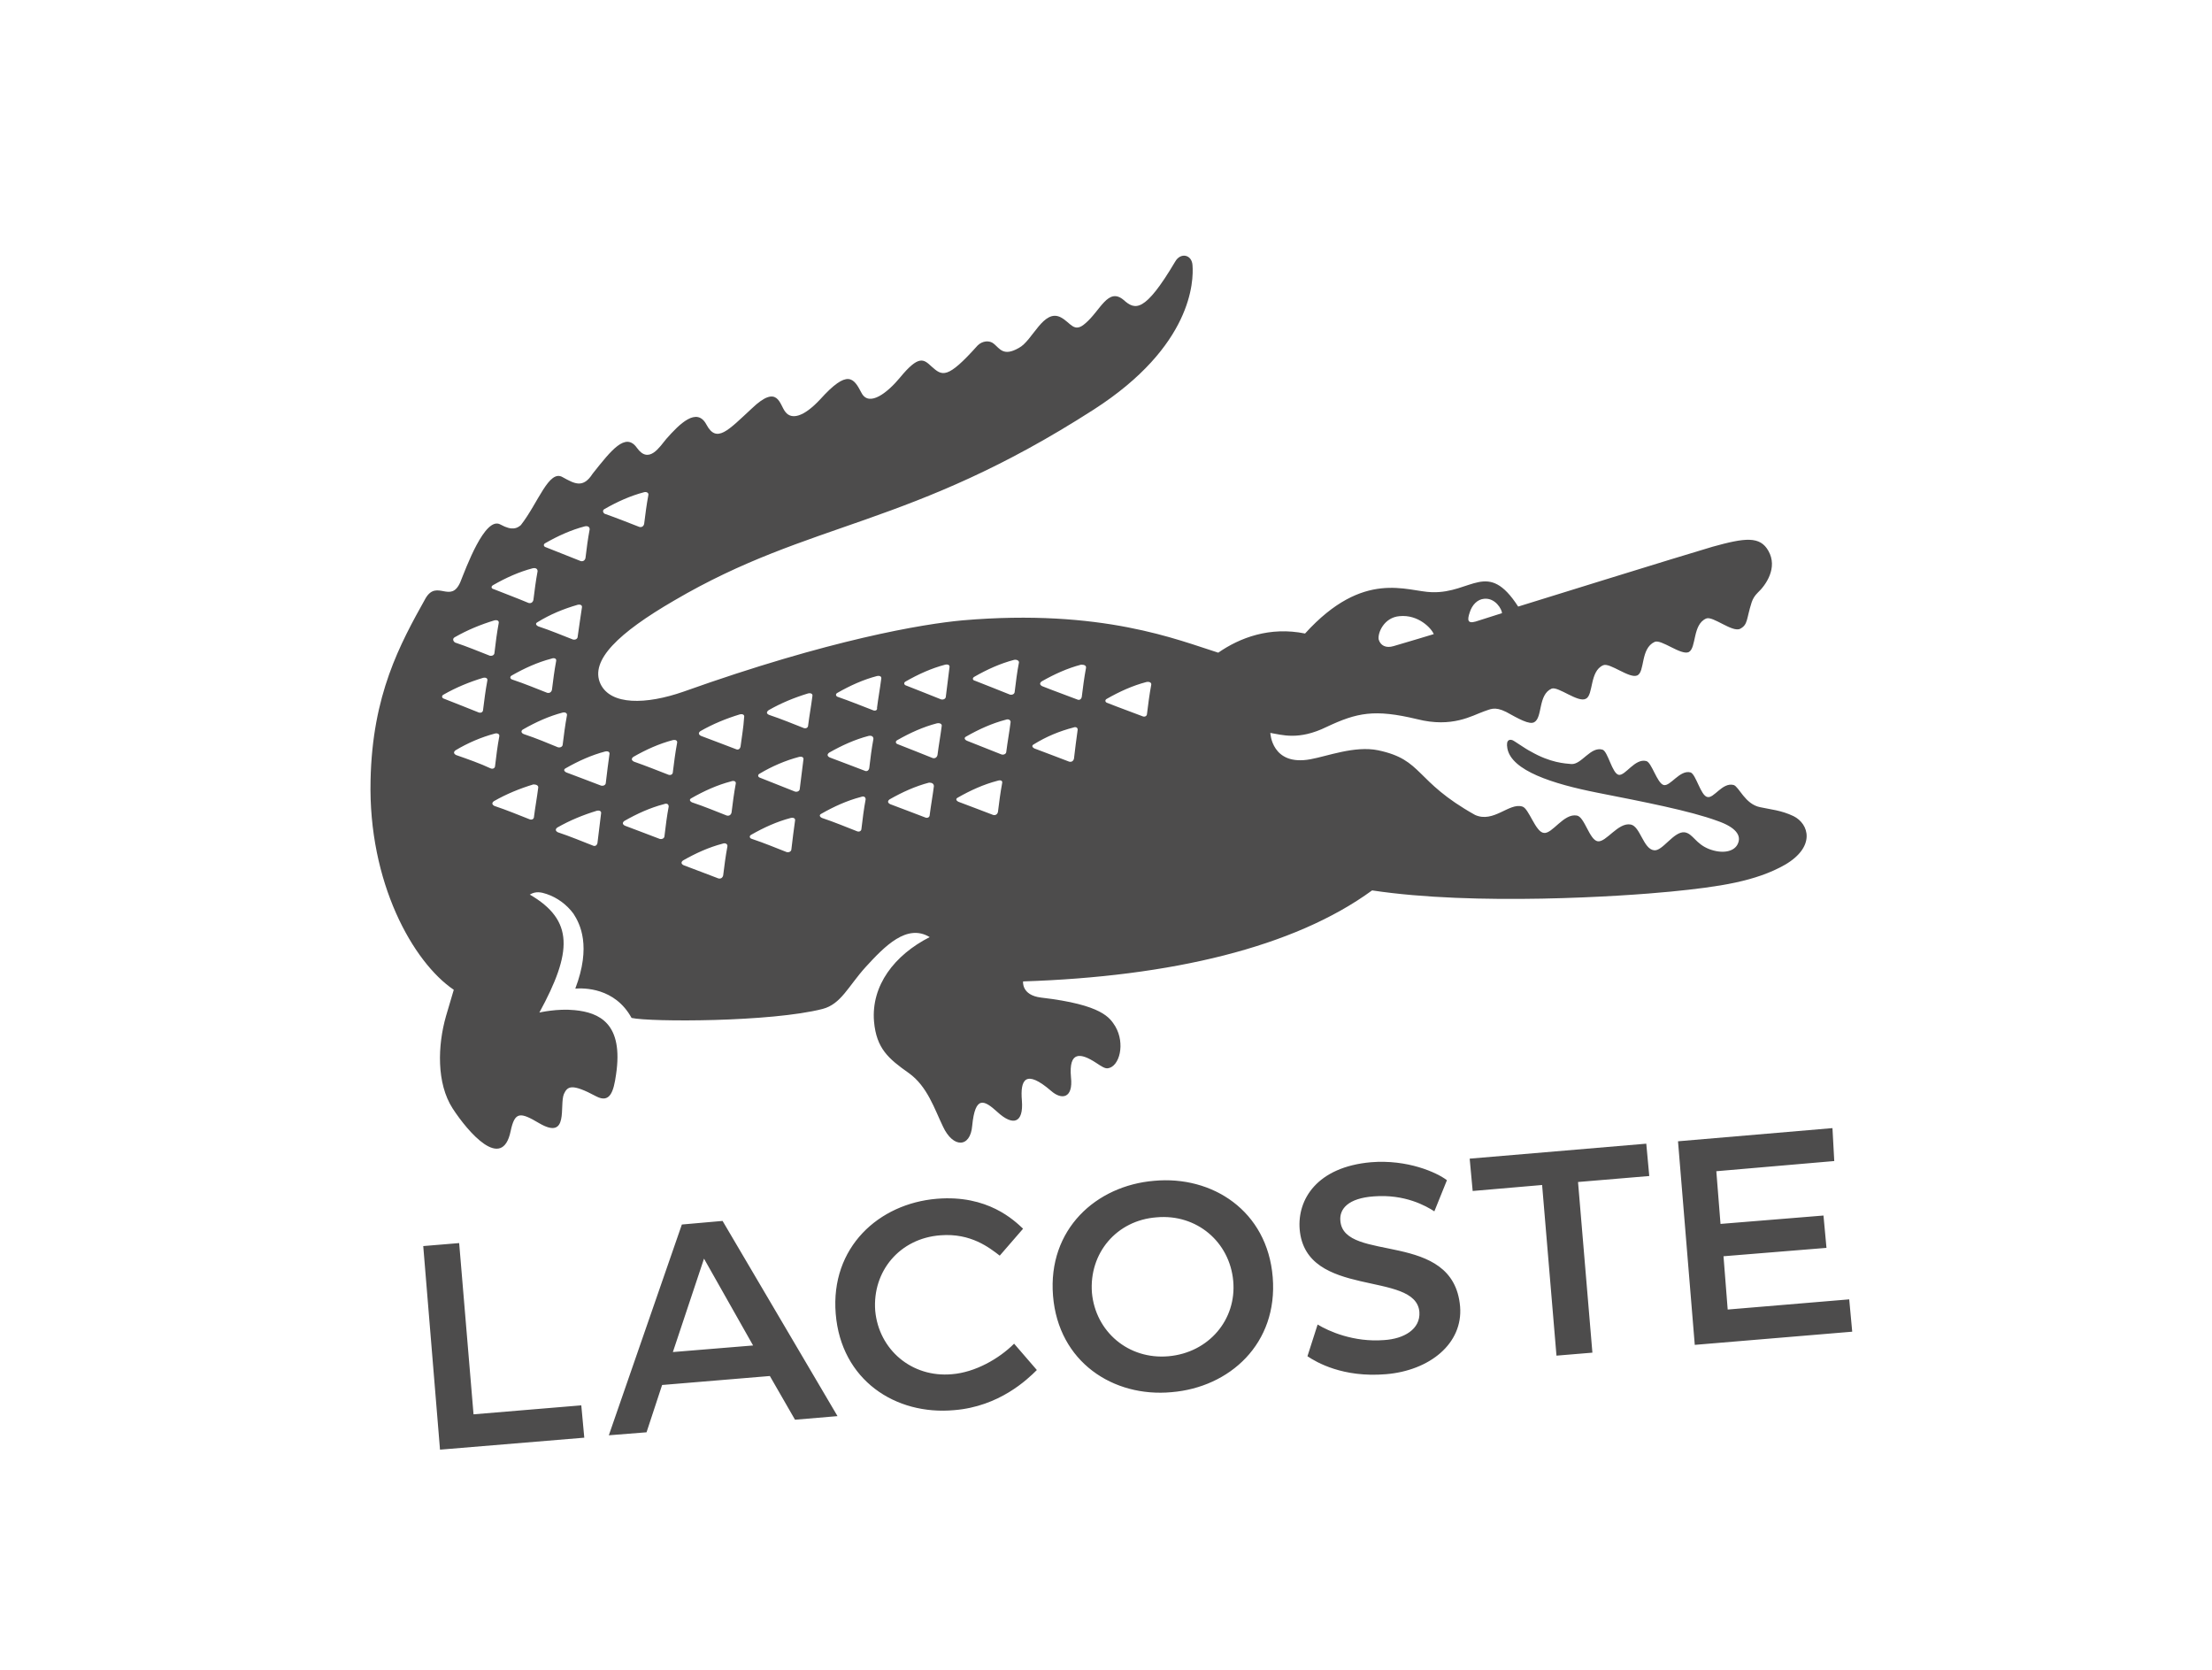 <?xml version="1.0" encoding="utf-8"?>
<!-- Generator: Adobe Illustrator 24.3.0, SVG Export Plug-In . SVG Version: 6.00 Build 0)  -->
<svg version="1.1" id="Calque_1" xmlns="http://www.w3.org/2000/svg" xmlns:xlink="http://www.w3.org/1999/xlink" x="0px" y="0px"
	 viewBox="0 0 36.95 27.89" style="enable-background:new 0 0 36.95 27.89;" xml:space="preserve">
<style type="text/css">
	.st0{fill:#4D4C4C;}
	.st1{opacity:0.4;}
	.st2{opacity:0.6;}
	.st3{fill-rule:evenodd;clip-rule:evenodd;fill:#4D4C4C;}
	.st4{clip-path:url(#SVGID_2_);fill:#4D4C4C;}
	.st5{clip-path:url(#SVGID_4_);fill:#4D4C4C;}
	.st6{clip-path:url(#SVGID_6_);fill:#4D4C4C;}
	.st7{clip-path:url(#SVGID_8_);}
	.st8{clip-path:url(#SVGID_20_);}
</style>
<g>
	<path class="st0" d="M19.57,23.25c0.97-0.08,1.78-0.81,1.69-1.92c-0.09-1.11-1.01-1.7-1.98-1.61c-0.97,0.08-1.78,0.81-1.69,1.92
		C17.68,22.75,18.6,23.34,19.57,23.25 M13.28,23.71l0.71-0.06l-1.92-3.26l-0.68,0.06l-1.22,3.52l0.63-0.05l0.26-0.79l1.8-0.15
		L13.28,23.71z M30.61,18.84l-2.58,0.22l0.28,3.4l2.63-0.22l-0.05-0.54l-2.03,0.17l-0.07-0.89l1.72-0.14l-0.05-0.54l-1.72,0.14
		l-0.07-0.88l1.97-0.17L30.61,18.84z M21.84,22.65c0.15,0.1,0.59,0.36,1.31,0.3c0.73-0.06,1.29-0.51,1.24-1.13
		c-0.11-1.29-1.94-0.72-2-1.43c-0.02-0.2,0.13-0.38,0.56-0.41c0.52-0.04,0.87,0.16,1.01,0.25l0.21-0.52
		c-0.17-0.13-0.66-0.35-1.27-0.3c-0.9,0.08-1.23,0.62-1.19,1.12c0.1,1.17,1.94,0.68,2,1.38c0.02,0.29-0.26,0.45-0.59,0.47
		c-0.51,0.04-0.93-0.15-1.11-0.26L21.84,22.65z M15.71,20.63c0.51-0.04,0.82,0.21,0.99,0.34l0.39-0.45
		c-0.15-0.14-0.59-0.57-1.44-0.5c-0.97,0.08-1.78,0.81-1.69,1.92c0.09,1.11,1,1.7,1.98,1.61c0.75-0.06,1.22-0.51,1.38-0.67
		l-0.38-0.44c-0.25,0.25-0.65,0.48-1.04,0.51c-0.67,0.06-1.22-0.41-1.28-1.06C14.57,21.23,15.03,20.68,15.71,20.63 M19.52,22.65
		c-0.67,0.06-1.22-0.41-1.28-1.06c-0.05-0.66,0.41-1.21,1.08-1.26c0.67-0.06,1.22,0.41,1.28,1.06
		C20.66,22.04,20.19,22.59,19.52,22.65 M25.76,19.79l0.24,2.85l0.6-0.05l-0.24-2.85l1.19-0.1L27.5,19.1l-2.95,0.25l0.05,0.54
		L25.76,19.79z M7.67,20.76l-0.6,0.05l0.28,3.4l2.41-0.2l-0.05-0.54l-1.8,0.15L7.67,20.76z M11.76,21.02l0.82,1.45l-1.34,0.11
		L11.76,21.02z"/>
	<path class="st0" d="M29.96,13.63c-0.21-0.1-0.38-0.11-0.56-0.15c-0.25-0.05-0.35-0.34-0.44-0.37c-0.19-0.05-0.33,0.23-0.44,0.2
		c-0.11-0.02-0.19-0.38-0.28-0.41c-0.18-0.05-0.34,0.24-0.45,0.21c-0.11-0.03-0.2-0.38-0.29-0.4c-0.19-0.05-0.35,0.25-0.46,0.23
		c-0.11-0.02-0.18-0.39-0.27-0.42c-0.2-0.06-0.35,0.25-0.52,0.24c-0.11-0.01-0.35-0.02-0.68-0.21c-0.1-0.05-0.29-0.19-0.31-0.19
		c-0.03-0.01-0.11-0.02-0.08,0.14c0.07,0.37,0.75,0.59,1.51,0.74c0.76,0.15,1.54,0.3,2,0.47c0.29,0.1,0.42,0.24,0.33,0.4
		c-0.07,0.12-0.26,0.15-0.47,0.07c-0.23-0.09-0.27-0.26-0.41-0.28c-0.18-0.02-0.37,0.32-0.51,0.3c-0.18-0.02-0.23-0.4-0.39-0.43
		c-0.21-0.04-0.41,0.3-0.55,0.28c-0.14-0.02-0.22-0.41-0.35-0.43c-0.22-0.04-0.41,0.31-0.55,0.29c-0.14-0.01-0.25-0.41-0.36-0.44
		c-0.22-0.07-0.48,0.28-0.79,0.14c-1.02-0.57-0.86-0.92-1.62-1.08c-0.39-0.08-0.85,0.1-1.13,0.15c-0.65,0.12-0.67-0.44-0.67-0.44
		c0.19,0.03,0.47,0.13,0.94-0.1c0.51-0.24,0.8-0.3,1.51-0.13c0.59,0.15,0.92-0.06,1.12-0.13c0.1-0.03,0.17-0.09,0.37,0.01
		c0.2,0.11,0.39,0.22,0.47,0.17c0.14-0.08,0.06-0.46,0.29-0.56c0.11-0.04,0.44,0.24,0.57,0.17c0.13-0.06,0.06-0.46,0.29-0.56
		c0.11-0.05,0.44,0.23,0.57,0.17c0.13-0.06,0.05-0.45,0.29-0.56c0.11-0.05,0.44,0.23,0.57,0.17c0.13-0.07,0.06-0.46,0.29-0.56
		c0.11-0.05,0.44,0.24,0.57,0.17l0,0c0.13-0.07,0.1-0.16,0.19-0.44c0.02-0.06,0.05-0.11,0.1-0.16c0.14-0.13,0.34-0.42,0.18-0.7
		c-0.14-0.25-0.39-0.22-0.93-0.07c-0.45,0.13-3.25,1-3.25,1c-0.51-0.79-0.77-0.22-1.44-0.24c-0.42-0.01-1.14-0.39-2.12,0.69
		c-0.59-0.12-1.09,0.07-1.45,0.32c-0.67-0.21-1.94-0.74-4.27-0.54c-0.66,0.06-2.22,0.32-4.66,1.19c-0.63,0.22-1.22,0.23-1.39-0.13
		c-0.18-0.39,0.3-0.85,1.23-1.39c2.3-1.35,3.93-1.21,7.01-3.19c1.65-1.06,1.67-2.15,1.65-2.41c-0.01-0.18-0.2-0.22-0.29-0.06
		c-0.51,0.86-0.67,0.81-0.86,0.64c-0.26-0.22-0.39,0.18-0.64,0.39c-0.19,0.17-0.24-0.01-0.41-0.1c-0.29-0.15-0.47,0.39-0.7,0.51
		c-0.26,0.15-0.32,0.01-0.42-0.07c-0.07-0.06-0.19-0.05-0.27,0.03c-0.51,0.57-0.59,0.51-0.77,0.35c-0.13-0.12-0.21-0.2-0.53,0.19
		c-0.19,0.23-0.51,0.5-0.64,0.25c-0.13-0.25-0.23-0.4-0.69,0.11c-0.28,0.3-0.48,0.34-0.58,0.21c-0.1-0.12-0.12-0.48-0.56-0.06
		c-0.4,0.37-0.59,0.59-0.76,0.27c-0.16-0.3-0.45-0.01-0.67,0.24c-0.11,0.13-0.29,0.43-0.49,0.15c-0.19-0.27-0.43,0.04-0.74,0.43
		C9.74,8.16,9.6,8.08,9.4,7.97C9.17,7.83,8.99,8.4,8.7,8.77C8.64,8.82,8.56,8.87,8.36,8.76C8.1,8.61,7.78,9.5,7.69,9.72
		C7.53,10.09,7.3,9.67,7.11,9.99c-0.43,0.77-0.89,1.61-0.92,3.04c-0.04,1.71,0.71,3.04,1.39,3.5c0,0-0.06,0.2-0.13,0.44
		c-0.14,0.49-0.16,1.12,0.11,1.54c0.26,0.4,0.83,1.06,0.97,0.38c0.07-0.33,0.16-0.32,0.48-0.13c0.5,0.29,0.33-0.3,0.41-0.49
		c0.06-0.13,0.13-0.18,0.54,0.04c0.23,0.12,0.29-0.08,0.33-0.36c0.13-0.86-0.28-1.04-0.69-1.08c-0.29-0.03-0.59,0.04-0.59,0.04
		c0.55-1.01,0.58-1.54-0.16-1.97c0.1-0.06,0.19-0.04,0.28-0.01c0.18,0.06,0.34,0.18,0.45,0.33c0.11,0.17,0.3,0.54,0.03,1.25
		c0.14-0.01,0.66-0.02,0.94,0.49c0.32,0.07,2.33,0.07,3.19-0.15c0.31-0.08,0.43-0.38,0.72-0.7c0.32-0.35,0.69-0.73,1.07-0.5
		c-0.59,0.3-0.98,0.81-0.93,1.41c0.04,0.45,0.24,0.62,0.58,0.86c0.31,0.22,0.43,0.6,0.57,0.89c0.17,0.37,0.46,0.36,0.49-0.01
		c0.05-0.51,0.2-0.43,0.42-0.23c0.26,0.24,0.44,0.19,0.41-0.19c-0.03-0.35,0.06-0.53,0.49-0.16c0.17,0.15,0.37,0.13,0.33-0.23
		c-0.04-0.44,0.16-0.41,0.42-0.24c0.09,0.06,0.15,0.1,0.2,0.09c0.19-0.03,0.29-0.41,0.12-0.7c-0.09-0.14-0.21-0.36-1.24-0.48
		c-0.33-0.04-0.3-0.27-0.3-0.27c2.47-0.08,4.53-0.57,5.83-1.52c1.72,0.26,4.18,0.1,4.99,0.02c0.81-0.08,1.42-0.17,1.91-0.45
		C30.33,14.14,30.22,13.76,29.96,13.63 M24.55,10.23c0.04-0.13,0.13-0.22,0.24-0.23c0.19-0.02,0.3,0.18,0.3,0.24l-0.44,0.14
		C24.51,10.42,24.51,10.35,24.55,10.23 M23.38,10.29c0.31-0.03,0.53,0.2,0.57,0.3c0,0-0.46,0.14-0.67,0.2
		c-0.13,0.04-0.22-0.01-0.25-0.11C23.01,10.57,23.12,10.31,23.38,10.29 M10.1,8.5c0.21-0.12,0.43-0.22,0.66-0.28
		c0.04-0.01,0.08,0.01,0.07,0.05c-0.03,0.16-0.05,0.32-0.07,0.48c-0.01,0.04-0.04,0.06-0.08,0.05c-0.18-0.07-0.38-0.15-0.58-0.22
		C10.07,8.56,10.06,8.52,10.1,8.5 M9.11,9.07c0.21-0.12,0.43-0.22,0.66-0.28C9.82,8.78,9.85,8.8,9.85,8.84
		C9.82,9,9.8,9.15,9.78,9.32C9.77,9.36,9.74,9.38,9.7,9.37C9.52,9.3,9.32,9.22,9.12,9.14C9.08,9.13,9.07,9.09,9.11,9.07 M9.65,10.1
		c0.05-0.01,0.08,0.01,0.07,0.05c-0.02,0.15-0.05,0.32-0.07,0.48c0,0.04-0.04,0.06-0.08,0.05c-0.18-0.07-0.37-0.15-0.58-0.22
		c-0.04-0.02-0.05-0.05-0.01-0.07C9.19,10.26,9.41,10.17,9.65,10.1 M9.29,11.04c-0.03,0.16-0.05,0.32-0.07,0.48
		c-0.01,0.04-0.04,0.06-0.08,0.05c-0.18-0.07-0.37-0.15-0.58-0.22c-0.04-0.01-0.05-0.05-0.01-0.07c0.21-0.12,0.43-0.22,0.66-0.28
		C9.26,10.98,9.3,11,9.29,11.04 M8.24,9.77C8.45,9.65,8.67,9.55,8.9,9.49C8.95,9.48,8.98,9.5,8.98,9.54
		c-0.03,0.16-0.05,0.32-0.07,0.48c-0.01,0.04-0.04,0.06-0.08,0.05C8.64,9.99,8.45,9.92,8.25,9.84C8.2,9.83,8.2,9.79,8.24,9.77
		 M7.6,10.64c0.21-0.12,0.43-0.21,0.66-0.28c0.05-0.01,0.08,0.01,0.07,0.05c-0.03,0.16-0.05,0.32-0.07,0.49
		c0,0.04-0.04,0.06-0.08,0.05c-0.18-0.07-0.37-0.15-0.58-0.22C7.56,10.7,7.56,10.66,7.6,10.64 M7.41,11.6
		c0.21-0.12,0.43-0.21,0.66-0.28c0.05-0.01,0.08,0.01,0.07,0.05c-0.03,0.16-0.05,0.32-0.07,0.48C8.07,11.89,8.04,11.91,8,11.9
		c-0.18-0.07-0.37-0.15-0.58-0.23C7.38,11.66,7.37,11.62,7.41,11.6 M7.62,12.61c-0.04-0.02-0.05-0.05-0.01-0.08
		c0.2-0.12,0.43-0.22,0.66-0.28c0.04-0.01,0.08,0.01,0.07,0.05c-0.03,0.16-0.05,0.32-0.07,0.49c0,0.04-0.04,0.06-0.08,0.04
		C8.02,12.75,7.82,12.68,7.62,12.61 M8.92,13.64c0,0.04-0.04,0.06-0.08,0.04c-0.18-0.07-0.37-0.15-0.58-0.22
		c-0.04-0.02-0.05-0.05-0.01-0.08c0.21-0.12,0.43-0.21,0.66-0.28C8.96,13.1,9,13.12,8.99,13.16C8.97,13.32,8.94,13.48,8.92,13.64
		 M8.75,12.26C8.7,12.24,8.7,12.2,8.74,12.18c0.21-0.12,0.43-0.22,0.66-0.28c0.04-0.01,0.08,0.01,0.07,0.05
		c-0.03,0.16-0.05,0.32-0.07,0.48c0,0.04-0.04,0.06-0.08,0.05C9.15,12.41,8.96,12.33,8.75,12.26 M9.98,14.08
		c-0.01,0.04-0.04,0.06-0.08,0.04c-0.18-0.07-0.37-0.15-0.58-0.22c-0.04-0.02-0.05-0.05-0.01-0.08c0.21-0.12,0.43-0.21,0.66-0.28
		c0.05-0.01,0.08,0.01,0.07,0.05C10.02,13.75,10,13.92,9.98,14.08 M10.12,13.07c0,0.04-0.04,0.06-0.08,0.05
		c-0.18-0.07-0.37-0.14-0.58-0.22c-0.04-0.02-0.05-0.05-0.01-0.07c0.21-0.12,0.43-0.22,0.66-0.28c0.05-0.01,0.08,0.01,0.07,0.05
		C10.16,12.74,10.14,12.9,10.12,13.07 M11.17,13.47c-0.03,0.16-0.05,0.32-0.07,0.49c0,0.04-0.04,0.06-0.08,0.05
		c-0.18-0.07-0.37-0.14-0.58-0.22c-0.04-0.02-0.05-0.05-0.01-0.08c0.21-0.12,0.43-0.22,0.66-0.28
		C11.14,13.41,11.17,13.43,11.17,13.47 M11.17,12.94c-0.18-0.07-0.38-0.15-0.58-0.22c-0.04-0.02-0.05-0.05-0.01-0.08
		c0.21-0.12,0.43-0.22,0.66-0.28c0.05-0.01,0.08,0.01,0.07,0.05c-0.03,0.16-0.05,0.32-0.07,0.48
		C11.24,12.93,11.21,12.95,11.17,12.94 M12.15,14.14c-0.03,0.16-0.05,0.32-0.07,0.48c-0.01,0.04-0.04,0.06-0.08,0.05
		c-0.18-0.07-0.37-0.14-0.58-0.22c-0.04-0.02-0.05-0.05-0.01-0.08c0.21-0.12,0.43-0.22,0.66-0.28
		C12.12,14.07,12.16,14.1,12.15,14.14 M12.29,13.09c-0.03,0.16-0.05,0.32-0.07,0.48c-0.01,0.04-0.04,0.06-0.08,0.05
		c-0.18-0.07-0.37-0.15-0.58-0.22c-0.04-0.02-0.05-0.05-0.01-0.07c0.21-0.12,0.43-0.22,0.66-0.28
		C12.26,13.03,12.3,13.05,12.29,13.09 M12.37,12.47c-0.01,0.04-0.04,0.06-0.08,0.04c-0.18-0.07-0.37-0.14-0.58-0.22
		c-0.04-0.02-0.05-0.05-0.01-0.08c0.21-0.12,0.43-0.21,0.66-0.28c0.05-0.01,0.08,0.01,0.07,0.05
		C12.42,12.15,12.39,12.31,12.37,12.47 M13.22,14.18c0,0.04-0.04,0.06-0.08,0.05c-0.18-0.07-0.37-0.15-0.58-0.22
		c-0.04-0.01-0.05-0.05-0.01-0.07c0.21-0.12,0.43-0.22,0.66-0.28c0.05-0.01,0.08,0.01,0.07,0.05
		C13.26,13.85,13.24,14.01,13.22,14.18 M13.36,13.17c0,0.04-0.04,0.06-0.08,0.05c-0.18-0.07-0.38-0.15-0.58-0.23
		c-0.04-0.01-0.05-0.05-0.01-0.07c0.2-0.12,0.43-0.22,0.66-0.28c0.05-0.01,0.08,0.01,0.07,0.05C13.4,12.85,13.38,13.01,13.36,13.17
		 M13.43,12.16c-0.18-0.07-0.37-0.15-0.58-0.22c-0.05-0.02-0.05-0.05-0.01-0.08c0.21-0.12,0.43-0.21,0.66-0.28
		c0.05-0.01,0.08,0.01,0.07,0.05c-0.02,0.16-0.05,0.32-0.07,0.48C13.5,12.15,13.47,12.17,13.43,12.16 M14.46,13.35
		c-0.03,0.16-0.05,0.32-0.07,0.49c0,0.04-0.04,0.06-0.08,0.04c-0.18-0.07-0.37-0.15-0.58-0.22c-0.04-0.02-0.05-0.05-0.01-0.07
		c0.21-0.12,0.43-0.22,0.66-0.28C14.43,13.29,14.46,13.31,14.46,13.35 M14.59,12.34c-0.03,0.16-0.05,0.32-0.07,0.49
		c-0.01,0.04-0.04,0.06-0.08,0.04c-0.18-0.07-0.37-0.14-0.58-0.22c-0.04-0.02-0.05-0.05-0.01-0.08c0.21-0.12,0.43-0.22,0.66-0.28
		C14.56,12.28,14.59,12.3,14.59,12.34 M14.58,11.86c-0.18-0.07-0.38-0.15-0.58-0.22c-0.04-0.01-0.05-0.05-0.01-0.07
		c0.21-0.12,0.43-0.22,0.66-0.28c0.05-0.01,0.08,0.01,0.07,0.05c-0.02,0.16-0.05,0.32-0.07,0.48
		C14.66,11.86,14.62,11.88,14.58,11.86 M15.6,13.13c-0.02,0.16-0.05,0.32-0.07,0.48c0,0.04-0.04,0.06-0.08,0.04
		c-0.18-0.07-0.37-0.14-0.58-0.22c-0.04-0.02-0.05-0.05-0.01-0.08c0.21-0.12,0.43-0.22,0.66-0.28C15.57,13.07,15.6,13.09,15.6,13.13
		 M15.73,12.13c-0.02,0.16-0.05,0.32-0.07,0.48c-0.01,0.04-0.04,0.06-0.08,0.05c-0.18-0.07-0.37-0.15-0.58-0.23
		c-0.04-0.01-0.05-0.05-0.01-0.07c0.21-0.12,0.43-0.22,0.66-0.28C15.7,12.07,15.74,12.09,15.73,12.13 M15.8,11.63
		c0,0.04-0.04,0.06-0.08,0.05c-0.18-0.07-0.37-0.15-0.58-0.23c-0.04-0.01-0.05-0.05-0.01-0.07c0.21-0.12,0.43-0.22,0.66-0.28
		c0.05-0.01,0.08,0.01,0.07,0.05C15.84,11.3,15.82,11.46,15.8,11.63 M16.74,13.08c-0.03,0.16-0.05,0.32-0.07,0.48
		c-0.01,0.04-0.04,0.06-0.08,0.05c-0.18-0.07-0.37-0.14-0.58-0.22c-0.04-0.02-0.05-0.05-0.01-0.07c0.21-0.12,0.43-0.22,0.66-0.28
		C16.72,13.02,16.75,13.04,16.74,13.08 M16.88,12.07c-0.02,0.16-0.05,0.32-0.07,0.48c0,0.04-0.04,0.06-0.08,0.05
		c-0.18-0.07-0.38-0.15-0.58-0.23c-0.04-0.02-0.05-0.05-0.01-0.07c0.21-0.12,0.43-0.22,0.66-0.28C16.85,12,16.89,12.03,16.88,12.07
		 M17.02,11.07c-0.03,0.15-0.05,0.32-0.07,0.48c0,0.04-0.04,0.06-0.08,0.05c-0.18-0.07-0.37-0.15-0.58-0.23
		c-0.05-0.01-0.05-0.05-0.01-0.07c0.21-0.12,0.43-0.22,0.66-0.28C16.99,11.01,17.03,11.04,17.02,11.07 M17.94,12.67
		c-0.01,0.04-0.04,0.06-0.08,0.05c-0.18-0.07-0.37-0.14-0.58-0.22c-0.04-0.02-0.05-0.05-0.01-0.07c0.21-0.13,0.43-0.22,0.66-0.28
		c0.05-0.02,0.08,0.01,0.07,0.05C17.98,12.34,17.96,12.5,17.94,12.67 M18.14,11.16c-0.03,0.16-0.05,0.32-0.07,0.48
		c-0.01,0.04-0.04,0.06-0.08,0.04c-0.18-0.07-0.38-0.14-0.58-0.22c-0.04-0.02-0.05-0.05-0.01-0.08c0.21-0.12,0.43-0.22,0.66-0.28
		C18.12,11.1,18.15,11.12,18.14,11.16 M19.23,11.44c-0.03,0.16-0.05,0.32-0.07,0.48c0,0.04-0.04,0.06-0.08,0.04
		c-0.18-0.07-0.38-0.14-0.58-0.22c-0.04-0.01-0.05-0.05-0.01-0.07c0.21-0.12,0.43-0.22,0.66-0.28C19.2,11.38,19.24,11.4,19.23,11.44
		"/>
</g>
</svg>
